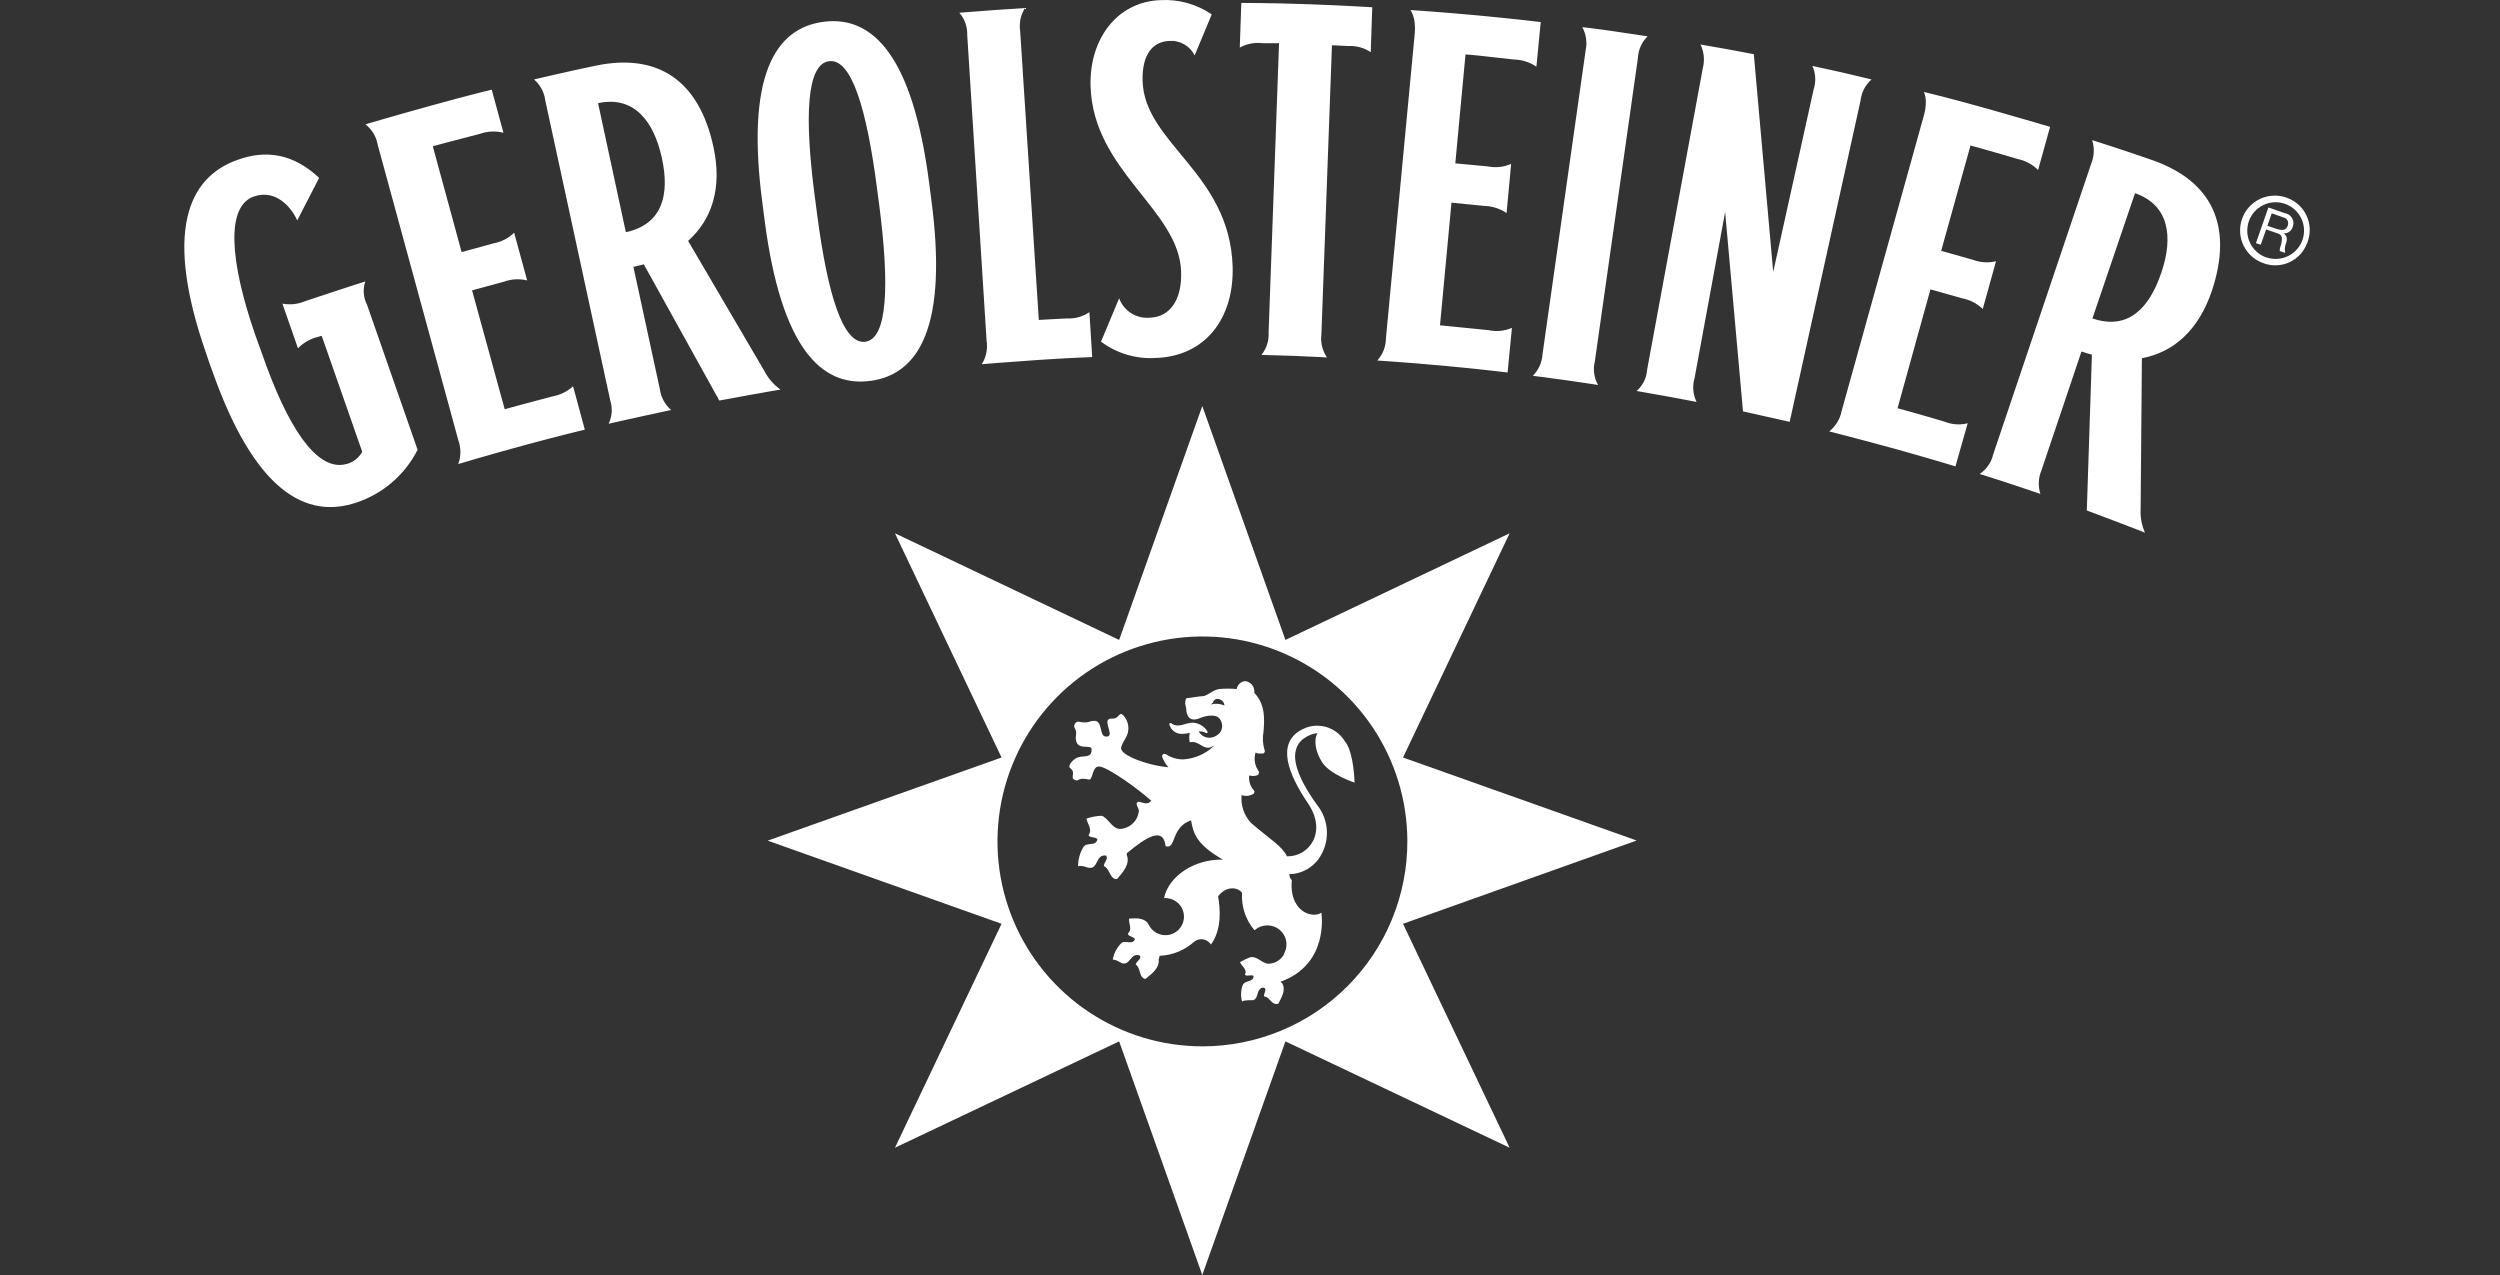 <svg width="200" height="102" viewBox="0 0 200 102" fill="none" xmlns="http://www.w3.org/2000/svg">
<rect x="0" y="0" width="200" height="102" fill="#333333" stroke="none"/>
<path d="M130.931 67.241L112.241 60.6L120.77 42.664L102.834 51.194L96.183 32.483L89.531 51.194L71.596 42.664L80.124 60.6L61.414 67.252L80.124 73.903L71.596 91.818L89.531 83.31L96.183 102L102.834 83.31L120.77 91.818L112.241 73.903L130.931 67.241ZM96.203 83.708C92.963 83.71 89.795 82.751 87.099 80.954C84.403 79.157 82.3 76.602 81.056 73.61C79.811 70.619 79.481 67.326 80.107 64.147C80.733 60.968 82.286 58.045 84.571 55.749C86.857 53.452 89.771 51.884 92.947 51.243C96.123 50.601 99.418 50.915 102.415 52.145C105.413 53.374 107.979 55.465 109.789 58.151C111.6 60.838 112.574 64.001 112.588 67.241C112.598 69.4 112.182 71.539 111.363 73.536C110.544 75.533 109.339 77.349 107.816 78.879C106.294 80.409 104.484 81.623 102.491 82.451C100.498 83.28 98.361 83.707 96.203 83.708Z" fill="white"/>
<path d="M103.161 69.914H103.467C104.252 69.809 104.963 69.398 105.446 68.772C105.923 68.131 106.171 67.349 106.153 66.55C106.134 65.752 105.85 64.983 105.344 64.364C103.712 62.099 103.487 60.773 103.651 60.1C103.69 59.883 103.774 59.677 103.897 59.495C104.02 59.312 104.179 59.157 104.365 59.039C104.672 58.821 105.031 58.688 105.405 58.651C105.079 59.182 105.222 60.161 105.793 61.018C106.446 61.977 108.364 62.61 108.364 62.61C108.364 62.61 108.323 60.365 107.67 59.406L107.589 59.304C107.234 58.717 106.661 58.295 105.995 58.131C105.329 57.966 104.626 58.073 104.038 58.427C104.018 58.427 104.018 58.447 103.998 58.447C102.202 59.529 102.977 61.814 104.65 64.283C106.201 66.588 104.712 68.547 102.957 68.507C102.569 67.69 101.651 67.18 100.08 65.834C99.805 65.536 99.597 65.185 99.466 64.802C99.336 64.418 99.288 64.012 99.325 63.609C99.45 63.651 99.581 63.672 99.713 63.671C99.898 63.664 100.08 63.615 100.243 63.528C100.273 63.517 100.298 63.498 100.317 63.472C100.335 63.447 100.345 63.416 100.345 63.385C100.354 63.357 100.355 63.326 100.348 63.297C100.341 63.269 100.326 63.242 100.304 63.222C100.161 63.063 100.055 62.874 99.991 62.67C99.928 62.466 99.909 62.25 99.937 62.038C100.038 62.062 100.14 62.076 100.243 62.079C100.362 62.081 100.479 62.06 100.59 62.018C100.62 62.005 100.646 61.985 100.668 61.961C100.689 61.936 100.704 61.907 100.712 61.875C100.726 61.813 100.719 61.749 100.692 61.691C100.538 61.479 100.436 61.234 100.393 60.976C100.351 60.717 100.369 60.452 100.447 60.202C100.572 60.27 100.714 60.298 100.855 60.284H101.039C101.09 60.269 101.133 60.236 101.16 60.19C101.186 60.144 101.194 60.09 101.182 60.039C101.182 60.018 101.182 60.018 101.161 59.998C101.022 59.528 100.994 59.032 101.08 58.549C101.161 57.57 101.243 56.366 100.345 55.427V55.346C100.354 55.136 100.283 54.931 100.147 54.772C100.011 54.613 99.819 54.512 99.611 54.489C99.444 54.505 99.288 54.576 99.167 54.691C99.045 54.805 98.964 54.956 98.937 55.121C98.476 55.081 98.011 55.081 97.55 55.121C97.081 55.162 96.55 55.693 96.224 55.693C95.979 55.693 95.224 55.835 94.938 55.856C94.836 55.856 94.816 56.203 94.816 56.284C94.816 56.366 94.897 56.611 94.897 56.672C94.897 57.345 95.244 57.753 95.938 57.468C96.632 57.182 97.284 57.162 97.55 57.468C97.692 57.64 97.771 57.856 97.774 58.08C97.774 58.247 97.725 58.411 97.635 58.552C97.545 58.693 97.416 58.805 97.264 58.876C97.155 58.944 97.033 58.99 96.905 59.011C96.778 59.031 96.648 59.026 96.522 58.996C96.397 58.965 96.279 58.91 96.175 58.833C96.071 58.757 95.983 58.66 95.917 58.549C95.917 58.529 95.897 58.529 95.897 58.508H95.979C96.159 58.505 96.336 58.555 96.489 58.651H96.53C96.546 58.65 96.561 58.644 96.574 58.635C96.587 58.626 96.597 58.613 96.603 58.598C96.61 58.584 96.612 58.567 96.61 58.552C96.607 58.536 96.601 58.521 96.591 58.508C96.468 58.307 96.298 58.138 96.095 58.017C95.893 57.896 95.663 57.827 95.428 57.815C95.205 57.824 94.985 57.865 94.775 57.937C94.591 58.002 94.398 58.037 94.204 58.039C94.017 58.041 93.836 57.975 93.693 57.855H93.571C93.557 57.868 93.548 57.885 93.544 57.903C93.541 57.922 93.543 57.94 93.551 57.958C93.607 58.178 93.737 58.373 93.919 58.51C94.1 58.647 94.323 58.718 94.55 58.712C94.763 58.705 94.975 58.678 95.183 58.631C95.122 58.879 95.122 59.138 95.183 59.386C95.999 59.182 96.264 60.202 97.121 59.651V59.671C96.447 60.318 95.564 60.701 94.632 60.753C94.153 60.75 93.685 60.608 93.285 60.345C93.248 60.325 93.206 60.314 93.163 60.314C93.12 60.314 93.078 60.325 93.04 60.345C93.009 60.371 92.986 60.407 92.975 60.447C92.964 60.487 92.965 60.53 92.979 60.569C93.098 60.866 93.263 61.141 93.469 61.385C92.492 61.283 91.536 61.036 90.633 60.651C90.061 60.386 89.612 60.08 89.694 59.773C89.817 59.345 90.123 59.019 90.225 58.631C90.286 58.389 90.287 58.136 90.226 57.893C90.165 57.651 90.046 57.428 89.878 57.243C89.835 57.198 89.787 57.157 89.735 57.121H89.674C89.531 57.121 89.429 57.447 89.082 57.488H88.837C88.103 57.59 89.347 59.059 88.409 58.916C87.96 58.835 88.205 57.774 87.633 57.672H87.511C87.414 57.674 87.319 57.688 87.225 57.713C87.076 57.771 86.916 57.799 86.756 57.794C86.604 57.794 86.453 57.773 86.307 57.733H86.246C86.194 57.736 86.145 57.753 86.102 57.782C86.059 57.811 86.024 57.85 86.001 57.896C85.776 58.182 86.164 58.284 86.083 58.753C85.879 60.243 87.287 59.447 87.327 59.937C87.368 60.712 86.633 60.406 86.185 60.61C85.736 60.814 85.409 61.304 85.613 61.447C86.123 61.834 85.573 62.202 85.96 62.385C86.246 62.528 86.205 62.324 86.572 62.304H86.654C86.806 62.304 86.957 62.324 87.103 62.365H87.164C87.429 62.304 87.388 61.345 87.878 61.324H88.001C88.796 61.487 91.082 63.14 92.102 64.058L91.959 64.181C91.633 64.446 91.163 64.017 90.98 64.181C90.796 64.344 91.163 64.671 91.102 64.956C91.051 65.295 90.893 65.609 90.651 65.851C90.408 66.094 90.094 66.252 89.755 66.303C89.062 66.425 88.756 65.609 88.246 65.303C88.187 65.28 88.125 65.266 88.062 65.262C87.673 65.286 87.288 65.361 86.919 65.487C86.98 65.915 87.429 66.344 87.082 66.813C87.205 67.058 87.613 66.915 87.797 67.139C87.654 67.772 86.94 67.303 86.654 67.792C86.386 68.251 86.246 68.772 86.246 69.302C86.329 69.266 86.423 69.259 86.511 69.282C86.715 69.282 86.94 69.404 87.144 69.425C87.878 69.506 87.654 68.323 88.47 68.445C88.715 68.71 88.307 68.976 88.307 69.282C88.796 69.506 88.756 70.22 89.245 70.322H89.368C89.817 69.792 90.429 69.139 90.143 68.404V68.262C91.796 66.874 93.081 66.16 93.245 67.69C94.122 67.996 93.632 66.18 95.285 65.629C95.469 66.65 95.673 67.527 97.835 68.772C95.571 68.71 93.489 70.078 93.122 71.853C93.195 71.832 93.273 71.832 93.347 71.853C93.606 71.872 93.856 71.96 94.071 72.107C94.286 72.254 94.459 72.454 94.572 72.689C94.684 72.924 94.733 73.184 94.714 73.444C94.694 73.703 94.607 73.953 94.46 74.168C94.313 74.383 94.112 74.556 93.877 74.669C93.643 74.782 93.383 74.831 93.123 74.811C92.863 74.791 92.613 74.704 92.398 74.557C92.183 74.41 92.011 74.209 91.898 73.975C91.714 73.587 91.225 73.403 90.469 73.485H90.327V73.608C90.327 73.975 90.592 74.383 90.225 74.689C90.286 74.954 90.674 74.893 90.796 75.138C90.773 75.2 90.735 75.255 90.685 75.297C90.635 75.34 90.575 75.37 90.51 75.383H90.408L90.123 75.362H89.919C89.867 75.365 89.816 75.379 89.77 75.404C89.724 75.428 89.684 75.463 89.653 75.505C89.325 75.857 89.105 76.296 89.021 76.77C89.327 76.77 89.551 76.974 89.796 77.076H90C90.368 77.015 90.51 76.423 90.918 76.403C91.009 76.397 91.099 76.411 91.184 76.444C91.367 76.709 90.918 76.872 90.857 77.158C91.306 77.484 91.082 78.198 91.632 78.321C92.122 77.913 92.775 77.464 92.694 76.75L92.775 76.464C93.806 76.421 94.788 76.016 95.55 75.322C95.646 75.249 95.756 75.195 95.873 75.165C95.99 75.135 96.112 75.128 96.231 75.145C96.351 75.162 96.466 75.203 96.569 75.265C96.673 75.326 96.764 75.408 96.836 75.505C96.856 75.525 96.856 75.546 96.876 75.566C97.774 74.342 97.611 72.628 97.448 71.71C98.101 70.832 99.039 70.975 99.366 71.424C99.294 72.507 99.645 73.575 100.345 74.403H100.386C100.635 74.183 100.952 74.053 101.284 74.036C101.687 74.007 102.085 74.139 102.39 74.403C102.696 74.667 102.885 75.041 102.916 75.444V75.464C102.928 75.717 102.879 75.969 102.773 76.199L102.712 76.321V76.362C102.671 76.435 102.624 76.503 102.569 76.566C102.44 76.724 102.278 76.853 102.095 76.945C101.912 77.036 101.712 77.088 101.508 77.097C100.998 77.117 100.57 76.444 99.998 76.587C99.722 76.691 99.455 76.821 99.203 76.974C99.325 77.301 99.815 77.546 99.59 77.974C99.753 78.158 100.08 77.933 100.284 78.076C100.284 78.606 99.59 78.382 99.407 78.831C99.26 79.245 99.246 79.694 99.366 80.117C99.407 80.096 99.468 80.076 99.509 80.055C99.725 80.021 99.943 80.008 100.162 80.014H100.264C100.733 79.831 100.468 79.157 100.998 79.015H101.121C101.386 79.157 101.08 79.463 101.121 79.708C101.631 79.77 101.692 80.443 102.263 80.3C102.528 79.79 102.916 79.157 102.549 78.627L102.426 78.545C106.385 77.137 105.711 73.016 105.711 73.016C104.895 73.546 103.1 72.812 103.345 70.404C103.274 70.346 103.219 70.27 103.187 70.184C103.155 70.098 103.146 70.005 103.161 69.914ZM96.856 56.366L97.04 56.203C97.058 56.112 97.111 56.031 97.187 55.978C97.263 55.925 97.356 55.903 97.448 55.917C97.582 55.93 97.707 55.991 97.8 56.088C97.894 56.186 97.95 56.313 97.958 56.448C97.612 56.29 97.221 56.261 96.856 56.366ZM44.172 31.718C42.438 32.166 40.377 32.738 40.377 32.738L37.765 23.23L40.316 22.536C40.911 22.319 41.557 22.283 42.173 22.434L41.132 18.618C40.672 19.064 40.09 19.362 39.459 19.475L36.929 20.169L34.623 11.701C34.623 11.701 36.562 11.171 38.418 10.701C39.016 10.491 39.662 10.463 40.275 10.62L39.337 7.171C39.337 7.171 37.398 7.641 34.46 8.457C31.358 9.314 29.236 9.946 29.236 9.946C29.755 10.349 30.105 10.931 30.216 11.579L36.663 35.207C36.888 35.826 36.888 36.505 36.663 37.125C36.663 37.125 38.806 36.472 41.887 35.635C44.499 34.921 46.784 34.37 46.784 34.37L45.846 30.901C45.377 31.328 44.797 31.611 44.172 31.718ZM93.571 3.274C93.982 3.247 94.392 3.343 94.748 3.55C95.105 3.758 95.391 4.066 95.571 4.437L96.938 1.152C95.74 0.333 94.306 -0.068 92.857 0.009C89.327 0.132 87.123 3.172 87.246 6.926C87.47 13.701 94.326 16.782 94.489 21.72C94.571 24.107 93.51 25.352 92.02 25.413C91.492 25.469 90.96 25.347 90.508 25.066C90.057 24.785 89.713 24.361 89.531 23.862L88.082 27.331C89.336 28.272 90.884 28.735 92.449 28.637C96.407 28.514 98.733 25.494 98.611 21.311C98.366 13.823 91.551 11.477 91.408 6.478C91.347 4.233 92.306 3.315 93.571 3.274ZM99.305 0.234L99.182 3.805C99.742 3.497 100.385 3.376 101.018 3.458H102.324L101.488 26.596C101.528 27.245 101.325 27.886 100.916 28.392L103.589 28.473C105.14 28.535 106.16 28.596 106.16 28.596C105.79 28.059 105.63 27.406 105.711 26.759L106.556 3.621L107.862 3.682C108.498 3.648 109.128 3.82 109.658 4.172L109.78 0.581C109.78 0.581 107.515 0.438 104.618 0.336C101.72 0.234 99.305 0.234 99.305 0.234ZM127.585 28.922L131.033 4.641C131.061 3.985 131.338 3.365 131.808 2.907C131.808 2.907 130.564 2.723 129.217 2.519C127.87 2.315 126.585 2.172 126.585 2.172C126.895 2.746 126.989 3.412 126.848 4.049L123.402 28.331C123.364 28.984 123.088 29.601 122.627 30.065C122.627 30.065 123.769 30.208 125.238 30.412C126.707 30.616 127.848 30.799 127.848 30.799C127.52 30.231 127.426 29.558 127.585 28.922ZM61.149 29.677L55.048 19.271C56.945 17.578 57.802 15.047 57.068 11.722C55.925 6.478 52.681 4.213 47.661 5.253C45.58 5.682 42.724 6.355 42.724 6.355C43.218 6.784 43.537 7.379 43.621 8.028L48.812 32.003C49.017 32.628 48.973 33.308 48.69 33.901C48.69 33.901 49.914 33.615 51.24 33.33L53.689 32.799C53.199 32.375 52.88 31.788 52.791 31.146L50.669 21.332H50.751C50.995 21.271 51.281 21.209 51.506 21.148L57.545 32.044L59.871 31.616C61.198 31.371 62.442 31.167 62.442 31.167C61.897 30.783 61.453 30.271 61.149 29.677ZM50.069 18.577L47.845 8.253C50.681 7.641 52.293 9.64 52.946 12.619C53.599 15.598 52.987 17.945 50.069 18.577ZM85.368 25.474C84.45 25.515 83.104 25.596 83.104 25.596L81.614 2.499C81.514 1.853 81.651 1.193 82.002 0.642L79.419 0.815L76.746 1.019C77.174 1.51 77.4 2.144 77.378 2.795L78.929 27.28C79.029 27.925 78.891 28.585 78.541 29.137C78.541 29.137 80.724 28.953 83.153 28.79C85.581 28.626 87.376 28.565 87.376 28.565L87.152 24.974C86.628 25.33 86.001 25.506 85.368 25.474ZM149.723 6.355C149.723 6.355 148.54 6.069 147.316 5.784L144.99 5.274C145.257 5.865 145.293 6.534 145.092 7.151L141.856 21.76L140.305 4.335L138.244 3.947L136.04 3.56C136.324 4.151 136.389 4.823 136.224 5.457L131.768 29.585C131.746 29.909 131.662 30.225 131.518 30.515C131.374 30.806 131.175 31.066 130.931 31.279C130.931 31.279 131.992 31.463 133.237 31.687C134.583 31.932 135.726 32.156 135.726 32.156C135.439 31.566 135.38 30.89 135.563 30.259L138.011 16.955L139.44 32.911L141.174 33.299L143.174 33.748L148.846 8.039C148.916 7.387 149.229 6.785 149.723 6.355ZM155.579 33.738C153.886 33.227 151.805 32.656 151.805 32.656L154.437 23.148L156.967 23.862C157.59 23.98 158.165 24.277 158.62 24.719L159.681 20.903C159.063 21.047 158.417 21.004 157.824 20.781L155.294 20.067L157.64 11.64C157.64 11.64 159.579 12.17 161.415 12.721C162.034 12.847 162.601 13.152 163.047 13.599L164.006 10.15C164.006 10.15 162.394 9.661 159.15 8.742C155.906 7.824 153.906 7.355 153.906 7.355C153.906 7.355 154.274 7.967 153.906 9.253L147.336 32.86C147.213 33.514 146.858 34.1 146.336 34.513C146.336 34.513 148.601 35.084 151.58 35.901C154.355 36.676 156.436 37.308 156.436 37.308L157.416 33.86C156.806 34.015 156.163 33.972 155.579 33.738ZM121.137 4.764C121.772 4.777 122.389 4.976 122.912 5.335L123.259 1.764C123.259 1.764 121.443 1.54 118.24 1.234C114.893 0.928 112.833 0.805 112.833 0.805C112.833 0.805 113.302 1.377 113.179 2.682L110.874 27.066C110.873 27.723 110.625 28.357 110.18 28.841C110.18 28.841 112.486 28.983 115.587 29.269C118.464 29.534 120.607 29.8 120.607 29.8L120.953 26.229C120.369 26.484 119.719 26.548 119.097 26.413C117.321 26.229 115.199 26.025 115.199 26.025L116.118 16.21L118.75 16.476C119.384 16.489 120.001 16.688 120.525 17.047L120.892 13.109C120.31 13.369 119.661 13.44 119.035 13.313L116.424 13.068L117.24 4.356C117.24 4.335 119.239 4.539 121.137 4.764ZM172.168 12.803C170.026 12.048 167.373 11.211 167.373 11.211C167.572 11.834 167.543 12.506 167.291 13.109L159.456 36.349C159.309 36.992 158.922 37.554 158.375 37.92C158.375 37.92 159.579 38.288 160.864 38.716L163.231 39.512C163.033 38.897 163.062 38.231 163.313 37.635L166.516 28.127L166.598 28.147C166.843 28.229 167.108 28.31 167.353 28.371L166.945 40.838L169.169 41.675C170.413 42.144 171.597 42.614 171.597 42.614C171.331 42.011 171.212 41.353 171.25 40.696L171.352 28.657C173.862 28.188 175.882 26.453 176.963 23.23C178.657 18.088 177.004 14.496 172.168 12.803ZM172.903 21.822C171.923 24.719 170.209 26.433 167.393 25.474L170.801 15.456C173.515 16.394 173.89 18.924 172.903 21.832V21.822ZM74.411 15.251L74.33 14.619C73.004 4.417 69.8 1.234 65.882 1.744C61.965 2.254 59.639 6.131 61.006 16.353L61.087 16.986L61.169 17.618C62.495 27.82 65.699 30.983 69.616 30.473C73.534 29.963 75.86 26.086 74.493 15.884L74.411 15.251ZM69.216 27.341C67.421 27.565 66.197 23.464 65.38 17.22L65.278 16.445L65.176 15.67C64.36 9.426 64.503 5.141 66.319 4.896C68.135 4.651 69.339 8.773 70.155 15.017L70.257 15.792L70.359 16.567C71.155 22.811 71.012 27.116 69.216 27.341ZM29.224 22.515C29.224 22.515 26.796 23.291 24.429 24.086C23.851 24.337 23.212 24.408 22.593 24.291L23.837 27.861C24.283 27.406 24.849 27.087 25.47 26.943L25.735 26.861L28.979 36.145C28.83 36.417 28.619 36.651 28.364 36.828C28.11 37.005 27.817 37.12 27.51 37.166C25.286 37.553 23.021 34.227 20.96 28.29L20.695 27.555L20.43 26.821C18.369 20.883 18.063 16.496 20.308 15.721C22.123 15.088 23.389 16.7 23.776 17.639L25.531 14.231C23.47 12.293 21.287 11.966 19.022 12.783C15.002 14.19 13.105 18.598 16.512 28.331L16.716 28.943L16.941 29.555C20.348 39.308 24.49 41.593 28.571 40.185C30.671 39.471 32.407 37.962 33.407 35.982L29.367 24.392C29.218 24.105 29.129 23.791 29.104 23.468C29.08 23.146 29.12 22.822 29.224 22.515Z" fill="white"/>
<path d="M183.003 15.843C182.962 15.823 182.942 15.823 182.901 15.802C182.554 15.682 182.188 15.631 181.822 15.653C181.456 15.675 181.098 15.769 180.768 15.929C180.439 16.09 180.144 16.314 179.901 16.589C179.659 16.864 179.473 17.184 179.355 17.531C179.236 17.878 179.188 18.245 179.212 18.611C179.236 18.977 179.332 19.334 179.495 19.663C179.657 19.992 179.883 20.285 180.16 20.526C180.436 20.767 180.757 20.95 181.105 21.067C181.44 21.187 181.796 21.241 182.151 21.224C182.507 21.207 182.856 21.121 183.178 20.969C183.5 20.818 183.789 20.604 184.029 20.341C184.268 20.077 184.453 19.769 184.574 19.434C184.599 19.406 184.614 19.37 184.615 19.332C184.86 18.656 184.829 17.91 184.527 17.256C184.225 16.603 183.677 16.095 183.003 15.843ZM184.207 19.169C184.014 19.739 183.602 20.21 183.063 20.478C182.524 20.745 181.901 20.788 181.33 20.597H181.309C180.886 20.451 180.515 20.182 180.244 19.826C179.973 19.469 179.813 19.04 179.785 18.593C179.758 18.146 179.862 17.7 180.087 17.313C180.312 16.925 180.646 16.613 181.048 16.414C181.45 16.216 181.901 16.141 182.346 16.199C182.79 16.257 183.207 16.445 183.545 16.74C183.882 17.034 184.125 17.422 184.243 17.854C184.361 18.287 184.348 18.744 184.207 19.169Z" fill="white"/>
<path d="M182.921 17.088C182.889 17.073 182.854 17.066 182.819 17.067L181.472 16.598L180.473 19.455L180.86 19.577L181.289 18.353L182.227 18.679C182.595 18.802 182.574 19.067 182.533 19.353C182.493 19.638 182.329 19.924 182.391 20.087L182.819 20.23C182.755 19.956 182.783 19.669 182.901 19.414C182.982 19.128 182.982 18.843 182.676 18.679C182.849 18.686 183.019 18.633 183.156 18.529C183.294 18.425 183.391 18.276 183.431 18.108C183.466 18.008 183.48 17.901 183.473 17.795C183.466 17.689 183.438 17.586 183.391 17.491C183.343 17.396 183.277 17.311 183.197 17.242C183.116 17.173 183.022 17.12 182.921 17.088ZM183.042 17.965C183.042 18.006 183.023 18.026 183.023 18.047C182.88 18.455 182.554 18.434 182.187 18.332L181.391 18.067L181.738 17.067L182.676 17.394C182.738 17.406 182.797 17.431 182.849 17.467C182.902 17.503 182.946 17.549 182.98 17.602C183.014 17.655 183.037 17.715 183.048 17.777C183.058 17.84 183.056 17.904 183.042 17.965Z" fill="white"/>
</svg>
